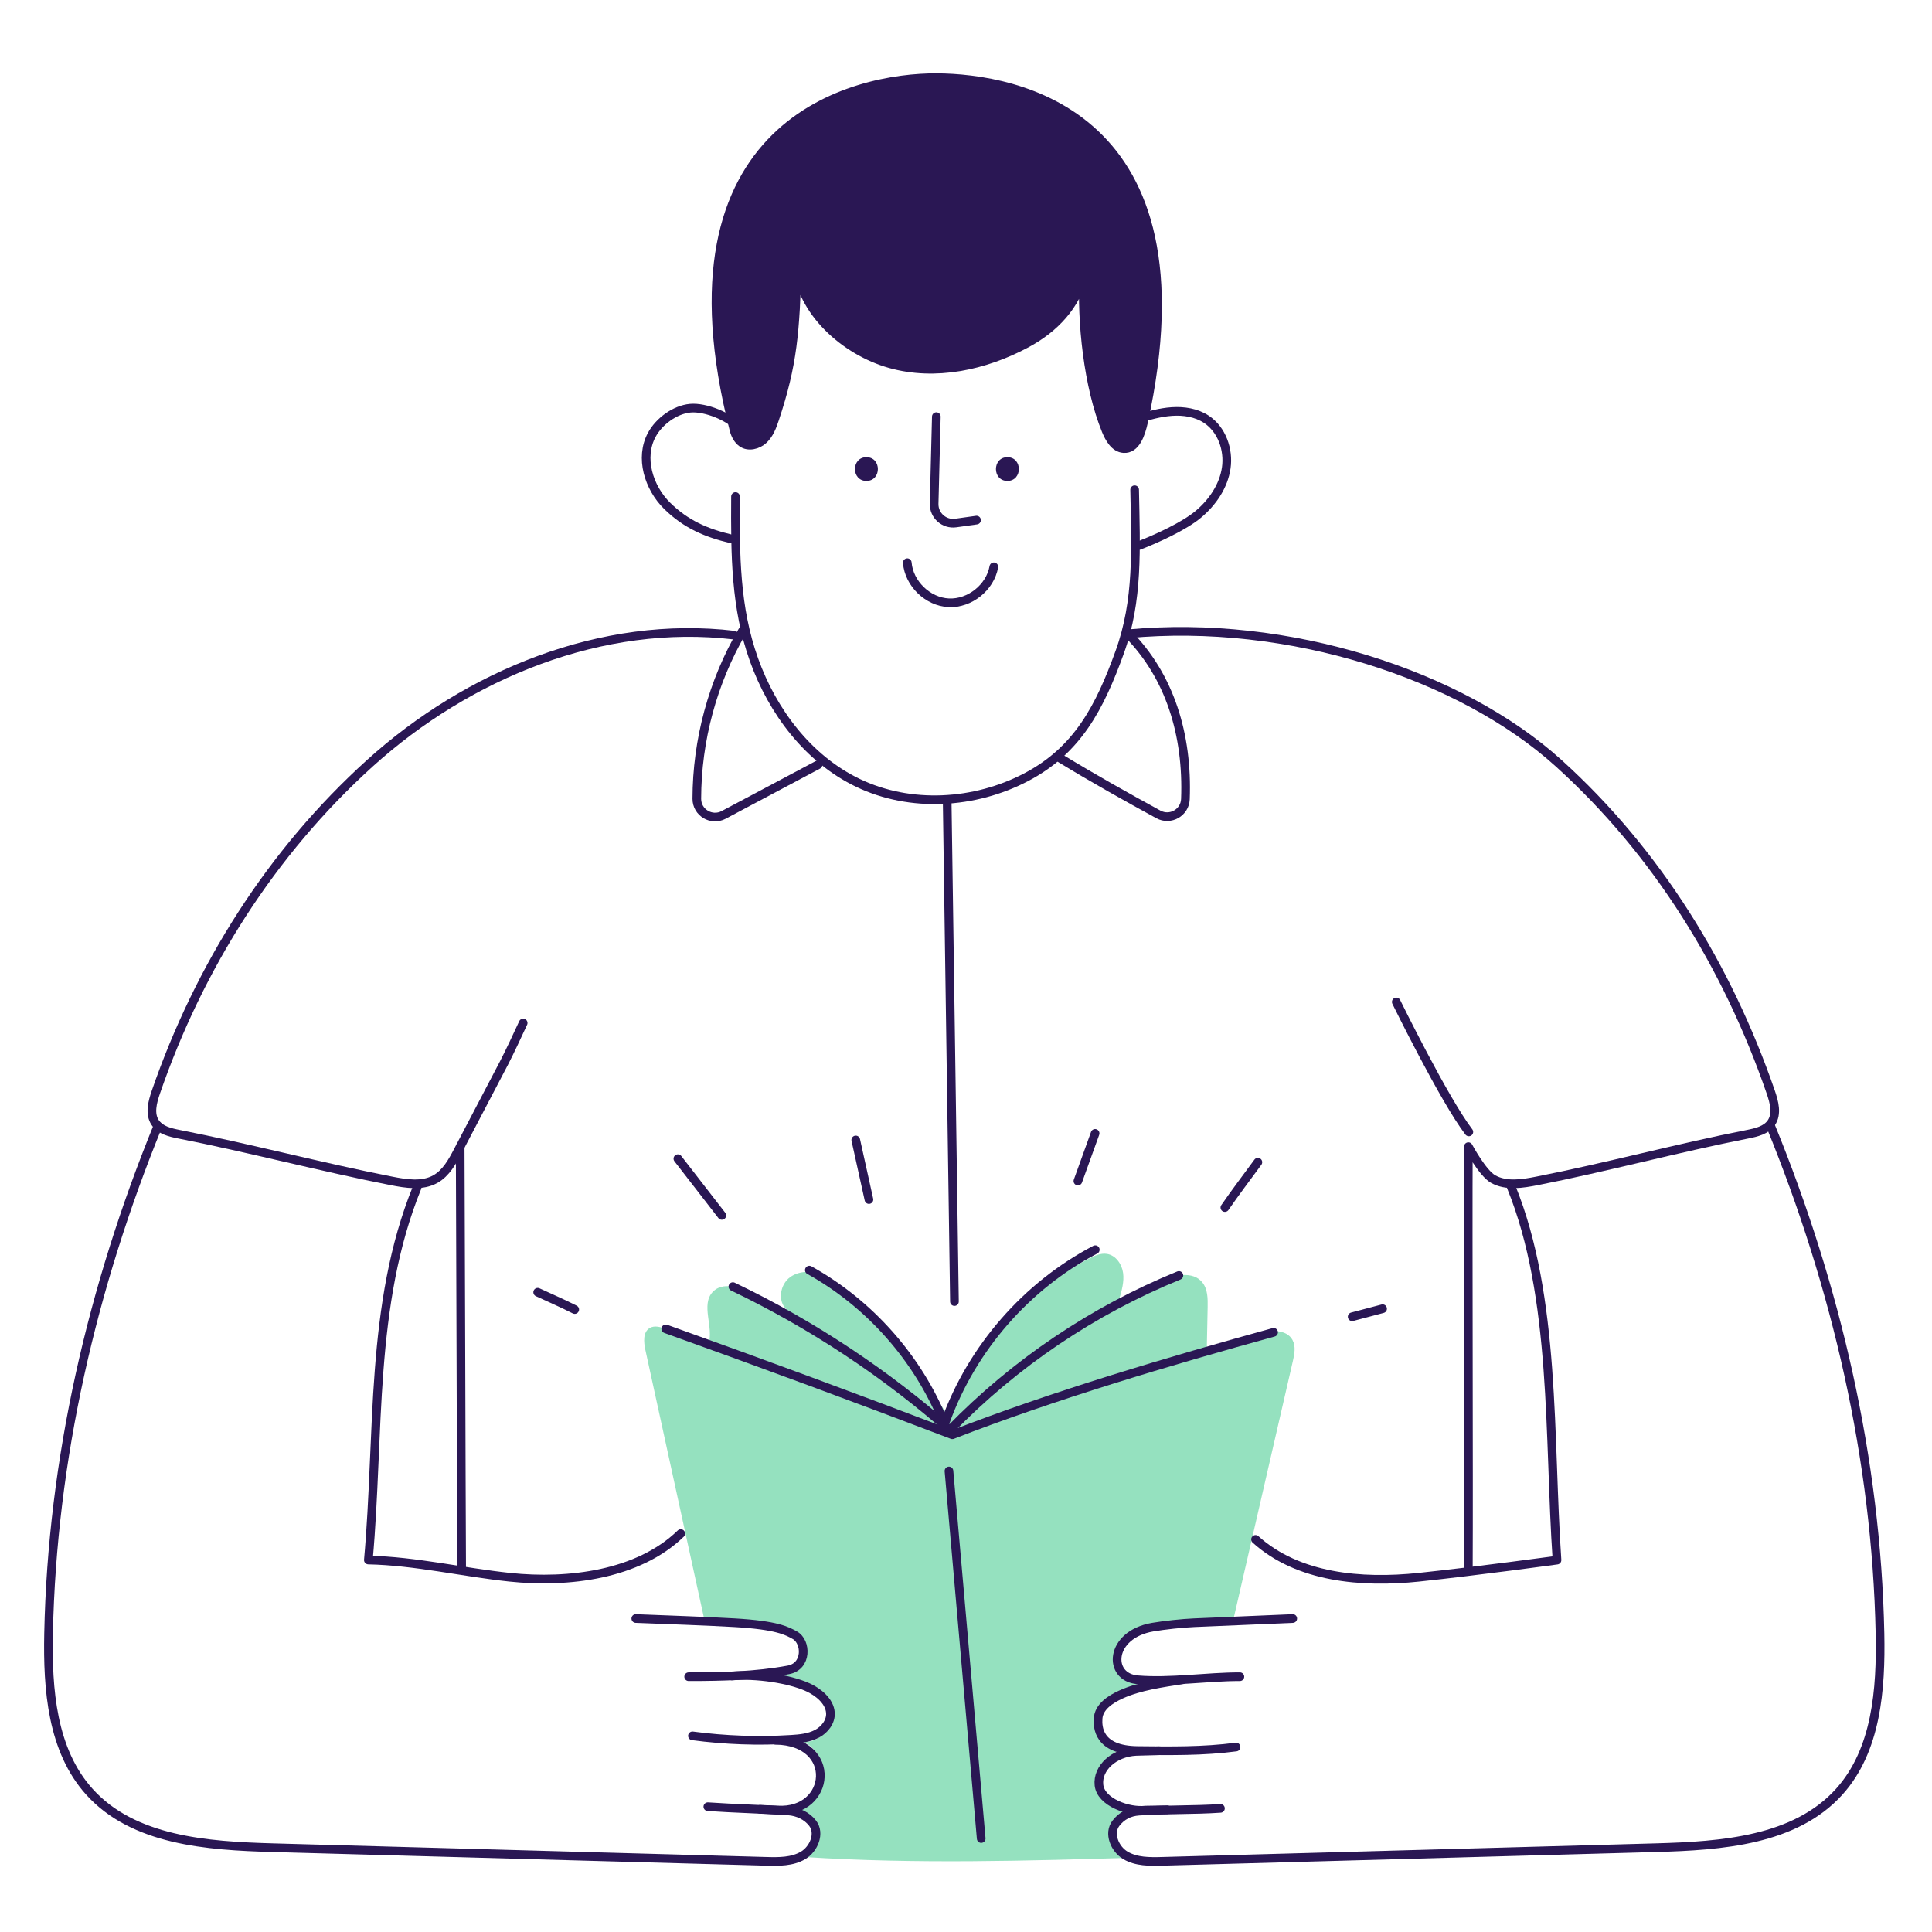 <svg width="251" height="251" viewBox="0 0 251 251" fill="none" xmlns="http://www.w3.org/2000/svg">
<path d="M103.563 34.381C103.993 40.467 109.774 45.607 115.647 47.262C121.519 48.917 127.928 47.524 133.309 44.649C137.009 42.67 139.82 39.7 140.807 35.621C140.472 41.791 141.358 50.19 143.689 55.91C144.128 56.983 144.82 58.195 145.974 58.279C147.567 58.396 148.226 56.371 148.568 54.809C157.364 14.583 131.85 10.148 121.713 10.09C111.085 10.031 85.138 15.775 95.357 55.842C95.523 56.49 95.849 57.136 96.393 57.523C97.228 58.116 98.453 57.816 99.198 57.116C99.945 56.415 100.32 55.415 100.643 54.443C103.012 47.326 103.338 43.062 103.563 34.379V34.381Z" fill="#2A1754"/>
<path d="M104.299 226.229C104.078 226.123 103.851 226.028 103.613 225.962C103.829 226.096 104.061 226.18 104.299 226.229Z" fill="#95E1BF"/>
<path d="M167.936 174.118C167.112 172.573 164.858 172.804 163.168 173.269C161.032 173.858 158.908 174.47 156.786 175.094C156.822 173.338 156.859 171.582 156.894 169.825C156.916 168.708 156.908 167.492 156.211 166.619C154.977 165.077 152.496 165.593 150.791 166.591C149.088 167.589 147.373 168.981 145.408 168.774C145.734 167.668 146.065 166.52 145.908 165.377C145.752 164.233 144.965 163.092 143.826 162.904C143.002 162.77 142.189 163.142 141.448 163.528C133.25 167.805 126.56 174.913 122.79 183.357C119.434 178.117 115.206 173.499 110.971 168.937C109.869 167.75 108.73 166.54 107.278 165.822C105.826 165.103 103.968 164.973 102.655 165.923C101.342 166.871 100.976 169.065 102.203 170.125C100.456 170.286 98.951 169.028 97.468 168.087C95.985 167.148 93.848 166.556 92.625 167.814C90.984 169.502 92.766 172.412 92.046 174.646C90.195 173.977 88.344 173.305 86.489 172.641C85.817 172.401 85.041 172.168 84.422 172.525C83.518 173.045 83.622 174.358 83.844 175.376C86.383 186.992 88.923 198.606 91.462 210.223C92.821 210.952 94.756 211.023 96.3 211.032C97.845 211.04 99.425 210.987 100.89 211.474C102.355 211.961 103.71 213.127 103.918 214.658C104.123 216.188 102.719 217.867 101.21 217.536C102.858 217.97 104.541 218.492 105.857 219.576C107.172 220.66 108.049 222.443 107.602 224.089C107.221 225.49 105.649 226.506 104.294 226.226C106.026 227.057 107.212 228.983 107.073 230.911C106.916 233.086 105.096 235.025 102.937 235.318C104.215 235.516 105.334 236.516 105.676 237.763C106.017 239.011 105.564 240.441 104.565 241.262C118.991 242.186 133.463 241.756 147.911 241.329C146.444 241.437 144.985 240.337 144.683 238.896C144.383 237.457 145.28 235.864 146.666 235.375C145 234.758 142.878 233.343 142.733 231.572C142.588 229.8 144.425 227.764 145.97 226.883C143.91 225.999 141.68 225.151 142.449 223.045C143.218 220.938 146.424 218.565 148.57 219.217C146.481 218.598 144.242 215.623 145.509 213.852C146.776 212.08 151.276 210.686 153.448 210.549C155.623 210.412 158.186 210.448 160.323 210.027C162.868 198.968 165.415 187.911 167.96 176.852C168.169 175.942 168.368 174.937 167.929 174.113L167.936 174.118Z" fill="#95E1BF"/>
<path d="M112.564 62.481C114.545 62.481 114.549 59.4 112.564 59.4C110.579 59.4 110.579 62.481 112.564 62.481Z" fill="#2A1754"/>
<path d="M130.879 62.481C132.859 62.481 132.864 59.4 130.879 59.4C128.893 59.4 128.893 62.481 130.879 62.481Z" fill="#2A1754"/>
<path d="M67.969 132.902C67.347 134.249 66.177 136.763 65.49 138.076C63.496 141.884 61.504 145.691 59.51 149.499C58.77 150.911 57.959 152.401 56.568 153.183C54.867 154.139 52.761 153.791 50.846 153.416C41.929 151.669 32.174 149.104 23.257 147.357C22.102 147.13 20.831 146.828 20.17 145.856C19.397 144.715 19.802 143.181 20.252 141.877C25.879 125.574 35.25 110.745 48.037 99.17C60.823 87.598 78.243 80.481 95.368 82.515" stroke="#2A1754" stroke-width="1.125" stroke-linecap="round" stroke-linejoin="round"/>
<path d="M59.977 203.736C59.913 191.67 59.849 161.637 59.785 148.974" stroke="#2A1754" stroke-width="1.125" stroke-linecap="round" stroke-linejoin="round"/>
<path d="M54.189 154.273C47.993 169.537 49.337 186.223 47.856 202.674C53.977 202.802 60.089 204.262 66.219 204.91C73.859 205.717 82.932 204.589 88.443 199.236" stroke="#2A1754" stroke-width="1.125" stroke-linecap="round" stroke-linejoin="round"/>
<path d="M20.514 146.279C11.971 167.214 6.769 189.612 6.311 212.219C6.163 219.472 6.753 227.387 11.608 232.777C17.334 239.134 26.897 239.812 35.449 240.048C56.813 240.639 78.18 241.229 99.544 241.82C101.183 241.866 102.924 241.886 104.336 241.048C105.746 240.211 106.575 238.175 105.575 236.875C104.823 235.899 103.651 235.357 102.422 235.271C99.015 235.033 95.366 234.958 91.96 234.72" stroke="#2A1754" stroke-width="1.125" stroke-linecap="round" stroke-linejoin="round"/>
<path d="M82.602 210.275C86.872 210.456 91.147 210.575 95.412 210.82C100.921 211.135 102.236 211.871 103.276 212.45C104.773 213.285 104.898 216.489 102.419 216.947C98.175 217.734 93.784 217.831 89.468 217.831" stroke="#2A1754" stroke-width="1.125" stroke-linecap="round" stroke-linejoin="round"/>
<path d="M95.079 217.741C98.23 217.465 102.529 218.102 104.96 219.208C106.33 219.832 107.784 221.022 107.886 222.524C107.963 223.67 107.139 224.726 106.121 225.257C105.103 225.79 103.926 225.9 102.78 225.971C98.506 226.235 94.207 226.083 89.961 225.517" stroke="#2A1754" stroke-width="1.125" stroke-linecap="round" stroke-linejoin="round"/>
<path d="M100.771 226.094C108.939 226.217 107.991 235.577 101.015 235.15L98.752 235.057" stroke="#2A1754" stroke-width="1.125" stroke-linecap="round" stroke-linejoin="round"/>
<path d="M190.763 203.736C190.827 191.771 190.699 160.934 190.763 148.97C190.763 148.97 192.59 152.398 193.98 153.181C195.681 154.137 197.788 153.789 199.703 153.414C208.62 151.667 218.127 149.102 227.045 147.355C228.199 147.128 229.471 146.826 230.132 145.854C230.905 144.713 230.5 143.179 230.05 141.875C224.423 125.572 215.298 110.743 202.512 99.168C189.725 87.596 167.336 80.384 146.534 82.343" stroke="#2A1754" stroke-width="1.125" stroke-linecap="round" stroke-linejoin="round"/>
<path d="M196.327 154.189C202.181 168.54 201.194 186.857 202.281 202.685C202.281 202.685 191.973 204.104 184.332 204.91C176.891 205.694 168.63 204.978 163.115 199.994" stroke="#2A1754" stroke-width="1.125" stroke-linecap="round" stroke-linejoin="round"/>
<path d="M230.037 146.279C238.582 167.214 243.784 189.612 244.243 212.219C244.39 219.472 243.8 227.387 238.945 232.777C233.219 239.134 223.656 239.812 215.104 240.048C193.74 240.639 172.374 241.229 151.009 241.82C149.37 241.866 147.629 241.886 146.217 241.048C144.807 240.211 143.978 238.175 144.978 236.875C145.73 235.899 146.732 235.388 147.96 235.302C151.366 235.064 155.152 235.174 158.558 234.936" stroke="#2A1754" stroke-width="1.125" stroke-linecap="round" stroke-linejoin="round"/>
<path d="M167.949 210.275C163.679 210.456 159.409 210.637 155.138 210.82C153.585 210.886 151.276 211.133 149.749 211.395C144.086 212.371 143.875 217.91 147.777 218.232C152.078 218.587 156.767 217.831 161.083 217.831" stroke="#2A1754" stroke-width="1.125" stroke-linecap="round" stroke-linejoin="round"/>
<path d="M153.647 218.232C151.007 218.647 148.059 219.039 145.626 220.147C144.256 220.771 142.764 221.749 142.663 223.252C142.585 224.398 142.68 227.366 147.768 227.423C152.049 227.471 156.341 227.535 160.587 226.969" stroke="#2A1754" stroke-width="1.125" stroke-linecap="round" stroke-linejoin="round"/>
<path d="M151.639 235.117L148.841 235.163C146.616 235.43 143.015 234.143 142.775 231.916C142.535 229.688 144.747 227.674 147.603 227.535L150.575 227.454" stroke="#2A1754" stroke-width="1.125" stroke-linecap="round" stroke-linejoin="round"/>
<path d="M95.555 64.511C95.507 72.188 95.544 78.97 97.955 85.71C100.366 92.45 105.006 98.609 111.46 101.707C118.277 104.979 126.626 104.481 133.322 100.969C140.018 97.456 142.885 91.868 145.459 84.758C147.913 77.972 147.554 71.348 147.409 63.629" stroke="#2A1754" stroke-width="1.125" stroke-linecap="round" stroke-linejoin="round"/>
<path d="M95.029 70.016C91.733 69.241 89.104 68.1 86.687 65.729C84.27 63.358 83.069 59.458 84.682 56.483C85.632 54.731 87.692 53.218 89.675 53.033C91.658 52.847 94.882 54.161 96.14 55.705" stroke="#2A1754" stroke-width="1.125" stroke-linecap="round" stroke-linejoin="round"/>
<path d="M147.706 54.441C149.198 54.005 150.705 53.568 152.254 53.465C153.805 53.361 155.425 53.614 156.723 54.469C158.73 55.787 159.653 58.407 159.312 60.782C158.97 63.16 157.52 65.275 155.678 66.817C153.838 68.36 150.229 70.001 147.991 70.867" stroke="#2A1754" stroke-width="1.125" stroke-linecap="round" stroke-linejoin="round"/>
<path d="M103.563 34.381C103.993 40.467 109.774 45.607 115.647 47.262C121.519 48.917 127.928 47.524 133.309 44.649C137.009 42.67 139.82 39.7 140.807 35.621C140.472 41.791 141.358 50.19 143.689 55.91C144.128 56.983 144.82 58.195 145.974 58.279C147.567 58.396 148.226 56.371 148.568 54.809C157.364 14.583 131.85 10.148 121.713 10.09C111.085 10.031 85.138 15.775 95.357 55.842C95.523 56.49 95.849 57.136 96.393 57.523C97.228 58.116 98.453 57.816 99.198 57.116C99.945 56.415 100.32 55.415 100.643 54.443C103.012 47.326 103.338 43.062 103.563 34.379V34.381Z" stroke="#2A1754" stroke-width="1.125" stroke-linecap="round" stroke-linejoin="round"/>
<path d="M121.646 54.13C121.552 58.045 121.455 61.611 121.36 65.438C121.322 66.96 122.655 68.155 124.165 67.948C125.009 67.833 125.886 67.701 126.868 67.569" stroke="#2A1754" stroke-width="1.125" stroke-linecap="round" stroke-linejoin="round"/>
<path d="M117.872 73.104C118.094 75.823 120.534 78.183 123.259 78.313C125.985 78.443 128.638 76.323 129.116 73.637" stroke="#2A1754" stroke-width="1.125" stroke-linecap="round" stroke-linejoin="round"/>
<path d="M96.437 82.006C92.59 88.57 90.543 96.169 90.529 103.776C90.525 105.565 92.438 106.708 94.017 105.869C98.105 103.696 102.194 101.524 106.282 99.351" stroke="#2A1754" stroke-width="1.125" stroke-linecap="round" stroke-linejoin="round"/>
<path d="M146.534 82.343C151.974 87.838 154.327 95.455 154.005 103.819C153.937 105.578 152.038 106.649 150.493 105.805C146.19 103.449 142.255 101.255 137.722 98.496" stroke="#2A1754" stroke-width="1.125" stroke-linecap="round" stroke-linejoin="round"/>
<path d="M123.054 104.073C123.369 125.748 123.684 147.423 123.999 169.096" stroke="#2A1754" stroke-width="1.125" stroke-linecap="round" stroke-linejoin="round"/>
<path d="M86.493 172.643C98.949 177.103 111.361 181.688 123.724 186.401C136.656 181.358 152.08 176.777 165.463 173.093" stroke="#2A1754" stroke-width="1.125" stroke-linecap="round" stroke-linejoin="round"/>
<path d="M95.214 167.155C105.537 172.101 115.168 178.487 123.744 186.069" stroke="#2A1754" stroke-width="1.125" stroke-linecap="round" stroke-linejoin="round"/>
<path d="M123.464 185.72C131.844 177.101 142.026 170.237 153.159 165.705" stroke="#2A1754" stroke-width="1.125" stroke-linecap="round" stroke-linejoin="round"/>
<path d="M105.145 165.011C112.98 169.365 119.256 176.457 122.622 184.764" stroke="#2A1754" stroke-width="1.125" stroke-linecap="round" stroke-linejoin="round"/>
<path d="M122.871 184.588C126.304 175.122 133.375 167.027 142.294 162.355" stroke="#2A1754" stroke-width="1.125" stroke-linecap="round" stroke-linejoin="round"/>
<path d="M123.286 191.105C124.683 207.023 126.077 222.943 127.474 238.86" stroke="#2A1754" stroke-width="1.125" stroke-linecap="round" stroke-linejoin="round"/>
<path d="M88.068 150.532C89.972 152.989 91.874 155.448 93.778 157.904" stroke="#2A1754" stroke-width="1.125" stroke-linecap="round" stroke-linejoin="round"/>
<path d="M111.178 148.1C111.749 150.68 112.319 153.262 112.89 155.842" stroke="#2A1754" stroke-width="1.125" stroke-linecap="round" stroke-linejoin="round"/>
<path d="M140.038 153.44C140.783 151.376 141.528 149.311 142.273 147.247" stroke="#2A1754" stroke-width="1.125" stroke-linecap="round" stroke-linejoin="round"/>
<path d="M159.133 156.882C160.519 154.868 161.911 153.053 163.421 150.99" stroke="#2A1754" stroke-width="1.125" stroke-linecap="round" stroke-linejoin="round"/>
<path d="M175.67 171.07C176.987 170.722 178.305 170.374 179.623 170.026" stroke="#2A1754" stroke-width="1.125" stroke-linecap="round" stroke-linejoin="round"/>
<path d="M69.855 167.886C71.402 168.611 72.872 169.224 74.667 170.132" stroke="#2A1754" stroke-width="1.125" stroke-linecap="round" stroke-linejoin="round"/>
<path d="M181.401 130.169C181.401 130.169 187.608 142.844 190.827 147.054" stroke="#2A1754" stroke-width="1.125" stroke-linecap="round" stroke-linejoin="round"/>
</svg>
